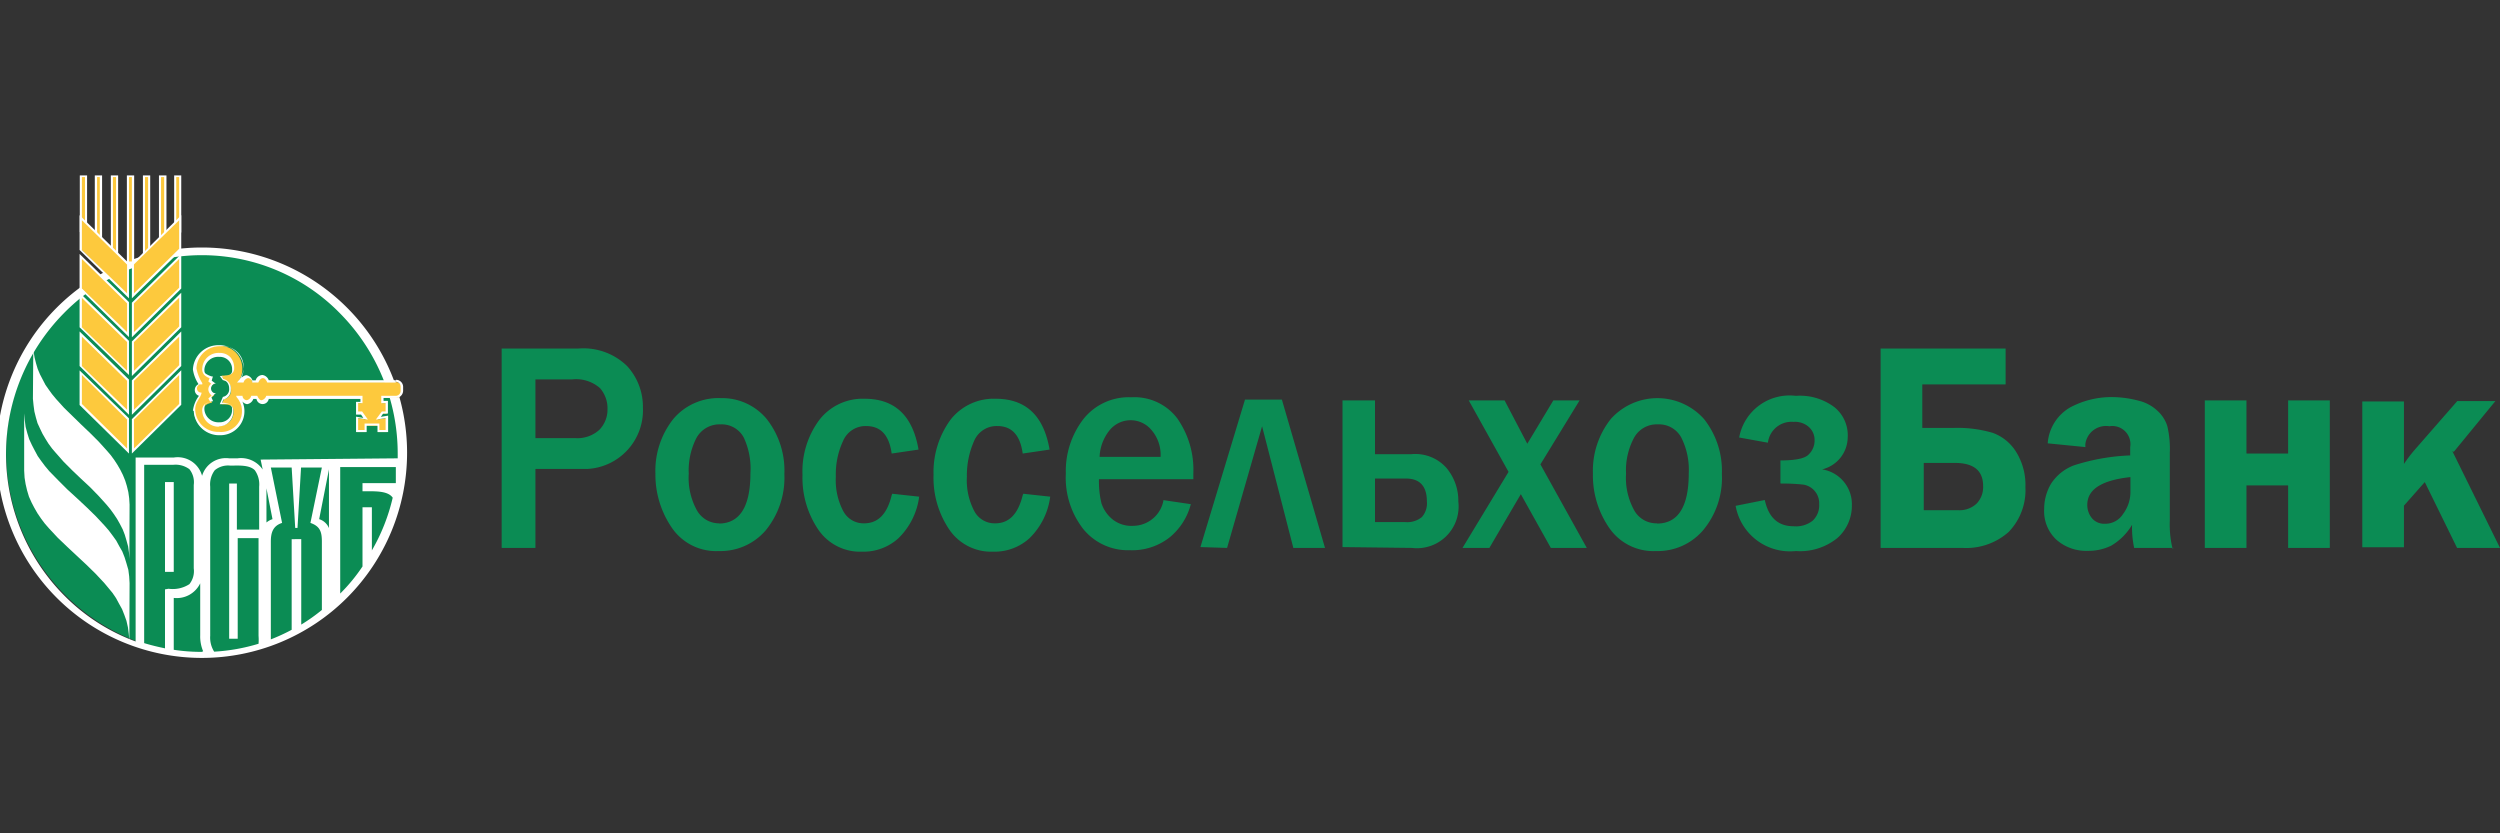 <svg id="Слой_1" data-name="Слой 1" xmlns="http://www.w3.org/2000/svg" viewBox="0 0 120 40"><rect x="0" y="0" width="120" height="40" fill="#333333" stroke="none"/><defs><style>.cls-1{fill:#0b8c54;}.cls-2{fill:#fff;}.cls-3{fill:#fdc93d;}</style></defs><title>Rosselhoz</title><g id="Page_1" data-name="Page 1"><g id="Layer_1" data-name="Layer 1"><path class="cls-1" d="M25.7,26.3H24.08V16.73h3.68a3,3,0,0,1,2.34.84,2.89,2.89,0,0,1,.76,2,2.82,2.82,0,0,1-2.68,2.94H25.7Zm0-5.27h1.92a1.56,1.56,0,0,0,1.15-.4,1.39,1.39,0,0,0,.39-1,1.47,1.47,0,0,0-.36-1,1.74,1.74,0,0,0-1.33-.42H25.7V21Zm8.8,5.42a2.57,2.57,0,0,1-2.26-1.13,4.51,4.51,0,0,1-.78-2.59,4,4,0,0,1,.86-2.62,2.83,2.83,0,0,1,2.28-1,2.78,2.78,0,0,1,2.2,1,4,4,0,0,1,.85,2.64,4,4,0,0,1-.89,2.7A2.86,2.86,0,0,1,34.5,26.45Zm0-1.32c1,0,1.52-.8,1.52-2.41A3.52,3.52,0,0,0,35.7,21a1.2,1.2,0,0,0-1.11-.63,1.26,1.26,0,0,0-1.16.65,3.41,3.41,0,0,0-.37,1.72,3.21,3.21,0,0,0,.4,1.77,1.22,1.22,0,0,0,1.09.61Zm8.33-1.43,1.29.14a3.39,3.39,0,0,1-1,2,2.49,2.49,0,0,1-1.74.64,2.43,2.43,0,0,1-2.11-1.07,4.43,4.43,0,0,1-.75-2.62,4.13,4.13,0,0,1,.82-2.65,2.63,2.63,0,0,1,2.16-1c1.45,0,2.31.81,2.59,2.44l-1.29.19c-.12-.88-.52-1.32-1.23-1.32a1.17,1.17,0,0,0-1.1.71,3.79,3.79,0,0,0-.35,1.72,3.18,3.18,0,0,0,.36,1.66,1.1,1.1,0,0,0,1,.58q1,0,1.32-1.35Zm6.29,0,1.29.14a3.39,3.39,0,0,1-1,2,2.49,2.49,0,0,1-1.74.64,2.43,2.43,0,0,1-2.11-1.07,4.43,4.43,0,0,1-.75-2.62,4.27,4.27,0,0,1,.82-2.65,2.63,2.63,0,0,1,2.16-1c1.45,0,2.31.81,2.59,2.44l-1.29.19c-.12-.88-.52-1.32-1.22-1.32a1.17,1.17,0,0,0-1.11.71,4.08,4.08,0,0,0-.35,1.72,3.18,3.18,0,0,0,.36,1.66,1.1,1.1,0,0,0,1,.58c.67,0,1.1-.45,1.32-1.35ZM55.8,24l1.36.2a3.05,3.05,0,0,1-1,1.58,2.9,2.9,0,0,1-1.92.63,2.77,2.77,0,0,1-2.23-1,4,4,0,0,1-.85-2.68A4.09,4.09,0,0,1,52,20.12a2.77,2.77,0,0,1,2.3-1.05,2.58,2.58,0,0,1,2.2,1,4.29,4.29,0,0,1,.78,2.66V23H52.75a4.53,4.53,0,0,0,.12,1.16,1.68,1.68,0,0,0,.52.76,1.45,1.45,0,0,0,1,.32A1.49,1.49,0,0,0,55.85,24Zm-.09-2.12a1.82,1.82,0,0,0-.44-1.24,1.3,1.3,0,0,0-2,0,2.17,2.17,0,0,0-.49,1.29h2.93Zm1.91,4.38,2.14-7.08h1.77L63.6,26.3H62.08l-1.5-5.84L58.9,26.3Zm6.82,0V19.22H66V21.8h1.75a2,2,0,0,1,1.68.66A2.45,2.45,0,0,1,70,24.08a2,2,0,0,1-1.75,2.22,1.85,1.85,0,0,1-.47,0ZM66,25.06h1.45a1.11,1.11,0,0,0,.8-.24,1,1,0,0,0,.24-.76c0-.73-.35-1.09-1-1.09H66ZM76.16,26.3H74.44L73,23.72,71.49,26.3H70.2l2.21-3.65L70.5,19.22h1.72l1.09,2.08,1.25-2.08h1.26l-1.88,3.07,2.22,4Zm3.33.15a2.57,2.57,0,0,1-2.26-1.13,4.43,4.43,0,0,1-.77-2.59,4,4,0,0,1,.86-2.62,3,3,0,0,1,4.47,0,4,4,0,0,1,.86,2.64,3.91,3.91,0,0,1-.9,2.7A2.86,2.86,0,0,1,79.49,26.45Zm.05-1.32c1,0,1.52-.8,1.52-2.41A3.42,3.42,0,0,0,80.7,21a1.21,1.21,0,0,0-1.12-.63,1.24,1.24,0,0,0-1.15.65,3.31,3.31,0,0,0-.38,1.72,3.21,3.21,0,0,0,.4,1.77,1.22,1.22,0,0,0,1.09.61Zm5.92-1.93V22.1c.72,0,1.18-.09,1.36-.29a.91.91,0,0,0,.28-.66.84.84,0,0,0-.27-.65,1,1,0,0,0-.74-.25,1.14,1.14,0,0,0-1.23,1h0L83.48,21a2.46,2.46,0,0,1,2.72-2,2.75,2.75,0,0,1,1.86.55A1.74,1.74,0,0,1,88.69,21a1.6,1.6,0,0,1-1.23,1.53,1.69,1.69,0,0,1,1.43,1.71,2.07,2.07,0,0,1-.69,1.58,2.84,2.84,0,0,1-2,.63,2.65,2.65,0,0,1-2.89-2.17l1.4-.28q.27,1.26,1.38,1.26A1.29,1.29,0,0,0,87,25a1,1,0,0,0,.32-.81.9.9,0,0,0-.22-.63.91.91,0,0,0-.55-.3,9.4,9.4,0,0,0-1.06-.05Zm4.81,3.1V16.73h6v1.72h-4v2.09h1.52a5.93,5.93,0,0,1,1.87.24,2.21,2.21,0,0,1,1.12.92,3,3,0,0,1,.44,1.68,2.89,2.89,0,0,1-.8,2.15,3.07,3.07,0,0,1-2.22.77Zm2.07-1.81H94a1.19,1.19,0,0,0,.88-.32,1.14,1.14,0,0,0,.31-.84c0-.74-.45-1.11-1.36-1.11H92.34Zm12,1.81h-1.9a4.59,4.59,0,0,1-.1-1.11,2.82,2.82,0,0,1-1,1,2.46,2.46,0,0,1-1.13.25,2.15,2.15,0,0,1-1.51-.54,1.87,1.87,0,0,1-.58-1.46,2.38,2.38,0,0,1,.33-1.22,2.25,2.25,0,0,1,1.09-.88,10,10,0,0,1,2.71-.48v-.4a.87.87,0,0,0-1-1,1,1,0,0,0-1.15.83.91.91,0,0,0,0,.17l-1.81-.18a2.17,2.17,0,0,1,1.07-1.72,4.21,4.21,0,0,1,2-.5,5.06,5.06,0,0,1,1.28.17,2,2,0,0,1,.94.51,1.66,1.66,0,0,1,.45.71,4.74,4.74,0,0,1,.12,1.3V25a5,5,0,0,0,.13,1.33Zm-2.08-3.4c-1.38.15-2.07.59-2.07,1.33a1,1,0,0,0,.22.64.76.76,0,0,0,.62.27,1,1,0,0,0,.87-.46,1.76,1.76,0,0,0,.36-1.13Zm3.57,3.4V19.22h2v2.55h2V19.22h2V26.3h-2v-3h-2v3Zm11.88-4.65L120,26.3h-2.06l-1.55-3.16-1,1.13v2h-2v-7h2v3a6.72,6.72,0,0,1,.56-.73l2-2.29h1.83l-2,2.44Z"/><path class="cls-1" d="M9.69,31.44A9.72,9.72,0,0,0,9.69,12h0a9.71,9.71,0,0,0,0,19.41Z"/><path class="cls-2" d="M9.69,11.88a9.85,9.85,0,1,0,9.85,9.85A9.85,9.85,0,0,0,9.69,11.88ZM7.92,28.29v2.83c-.34-.07-.67-.15-1-.25V22.31h1.4a1.12,1.12,0,0,1,.77.21,1,1,0,0,1,.21.76v4a1,1,0,0,1-.21.76,1.47,1.47,0,0,1-1,.22Zm1.77,3a8.76,8.76,0,0,1-1.35-.1V28.7A1.25,1.25,0,0,0,9.61,28v2.49a1.85,1.85,0,0,0,.14.77Zm2.68-5.87h-1V23.21H11v7.45h.41V25.83h1v4.69a2.41,2.41,0,0,1,0,.38,9.07,9.07,0,0,1-2.13.38,1.27,1.27,0,0,1-.19-.76V23.36a1.13,1.13,0,0,1,.22-.79,1,1,0,0,1,.75-.22c.36,0,.9-.05,1.17.22a1.17,1.17,0,0,1,.21.79v2.06Zm3.09,3.85a8.63,8.63,0,0,1-1,.71v-4.1H14v4.35a9,9,0,0,1-1,.46V26c0-.43.1-.76.54-.9L13,22.44h1l.17,2.9h.11l.17-2.9h1L14.9,25.1c.47.16.55.44.55.9v3.27Zm-2.67-4.19V23.44l.29,1.48A.83.83,0,0,0,12.79,25.08Zm3,.27a.74.74,0,0,0-.47-.43l.47-2.39ZM19,23.06v.13H17.4v.39h.24c.46,0,1,0,1.21.31a9.21,9.21,0,0,1-1,2.53V24.35H17.4v2.84a8.31,8.31,0,0,1-1.07,1.3V22.42H19Zm-6.49-1,.1.48A1.25,1.25,0,0,0,11.4,22H11a1.19,1.19,0,0,0-1.3.84,1.21,1.21,0,0,0-1.35-.88H6.51v8.83a9.35,9.35,0,0,1-3.46-2.24,9.63,9.63,0,0,1,0-13.5,9.27,9.27,0,0,1,13.11-.17l.17.17a9.57,9.57,0,0,1,2.76,6.75V22ZM7.92,27.45h.42V23.14H7.92Z"/><polygon class="cls-2" points="1.6 16.54 1.61 16.86 1.66 17.16 1.73 17.44 1.81 17.71 1.92 17.97 2.05 18.22 2.18 18.47 2.34 18.7 2.5 18.92 2.69 19.15 3.08 19.58 3.49 19.98 3.91 20.39 4.33 20.79 4.74 21.2 5.12 21.62 5.31 21.84 5.48 22.07 5.63 22.3 5.77 22.54 5.9 22.8 6.01 23.07 6.09 23.33 6.16 23.62 6.2 23.91 6.22 24.22 6.21 26.83 6.19 26.52 6.15 26.23 6.07 25.94 5.99 25.67 5.89 25.41 5.75 25.14 5.62 24.91 5.46 24.67 5.3 24.45 5.11 24.22 4.73 23.8 4.32 23.38 3.9 22.99 3.48 22.59 3.06 22.17 2.68 21.74 2.5 21.53 2.33 21.3 2.18 21.06 2.04 20.82 1.92 20.57 1.8 20.31 1.72 20.03 1.65 19.75 1.61 19.45 1.58 19.14 1.6 16.54"/><polygon class="cls-2" points="1.16 19.84 1.19 20.18 1.23 20.49 1.31 20.79 1.4 21.08 1.53 21.36 1.67 21.63 1.81 21.89 1.98 22.13 2.16 22.37 2.36 22.61 2.79 23.05 3.23 23.49 3.7 23.92 4.16 24.35 4.6 24.78 5.02 25.23 5.22 25.46 5.4 25.7 5.58 25.95 5.72 26.21 5.87 26.47 5.98 26.75 6.07 27.04 6.16 27.35 6.2 27.66 6.22 27.99 6.21 30.75 6.18 30.42 6.14 30.11 6.07 29.8 5.97 29.52 5.86 29.24 5.71 28.97 5.57 28.71 5.4 28.46 5.21 28.23 5.01 27.99 4.59 27.54 4.14 27.1 3.69 26.68 3.23 26.25 2.77 25.81 2.35 25.36 2.15 25.13 1.97 24.89 1.8 24.64 1.65 24.38 1.51 24.11 1.39 23.84 1.3 23.54 1.23 23.24 1.18 22.93 1.16 22.59 1.16 19.84"/><path class="cls-3" d="M19,18.34H12.87c-.07-.16-.16-.26-.27-.26s-.2.11-.26.26h-.22c-.06-.16-.15-.26-.26-.26s-.2.11-.26.26h-.18a1,1,0,0,0,.21-.63,1.08,1.08,0,0,0-1.05-1.11h-.06a1.17,1.17,0,0,0-1.21,1.11,1.93,1.93,0,0,0,.29.73.26.26,0,0,0-.2.25.24.24,0,0,0,.22.24c-.07.24-.31.42-.31.79a1.17,1.17,0,0,0,1.22,1.12h0a1.08,1.08,0,0,0,1.1-1.06v-.06a1.07,1.07,0,0,0-.2-.62h.17c.06.16.15.25.26.25s.2-.1.26-.25h.22c.06.16.16.25.26.25s.21-.1.27-.25h4.48v.25h-.21v.51h.21l.2.27-.41-.06v.67h.41v-.3h.6v.3h.41v-.67l-.41.06.2-.27h.21v-.51h-.21V19.1H19a.29.29,0,0,0,.29-.29h0v-.18a.29.29,0,0,0-.28-.29Zm-8.25-.08c.19,0,.34.2.34.45a.42.42,0,0,1-.34.45l-.11.25c.27,0,.57,0,.57.34a.65.65,0,0,1-.6.68h-.07a.73.73,0,0,1-.77-.68c0-.29.11-.34.41-.43l-.09-.18.19-.17a.28.28,0,0,1-.18-.27.31.31,0,0,1,.18-.28l-.16-.12.06-.18c-.3-.1-.41-.14-.41-.43a.74.74,0,0,1,.77-.69.65.65,0,0,1,.67.63v.06c0,.31-.26.34-.57.34Z"/><path class="cls-2" d="M9.26,19.72A1.47,1.47,0,0,1,9.55,19a.29.29,0,0,1-.2-.28.31.31,0,0,1,.18-.28,1.76,1.76,0,0,1-.27-.7,1.22,1.22,0,0,1,1.27-1.17h0a1.14,1.14,0,0,1,1.16,1.12v0a1.06,1.06,0,0,1-.17.57h0a.38.38,0,0,1,.3-.25.38.38,0,0,1,.3.25h.15A.35.35,0,0,1,12.6,18a.38.38,0,0,1,.3.25H19v.11H12.83c-.06-.14-.14-.22-.22-.21s-.15.07-.21.21h-.29c0-.14-.14-.22-.21-.21a.29.29,0,0,0-.21.21h-.31l.07-.09a1,1,0,0,0-.86-1.65,1.11,1.11,0,0,0-1.16,1.06h0a2,2,0,0,0,.28.71v.06h-.1a.2.2,0,0,0,0,.39h.06v.05c-.08.27-.31.43-.3.78a1.1,1.1,0,0,0,1.14,1.06h0a1,1,0,0,0,.86-1.65L11.33,19h.31a.22.22,0,0,0,.21.21.29.29,0,0,0,.21-.21h.29c.06.14.14.22.21.21a.31.31,0,0,0,.22-.21H17.4v.35h-.21v.4h.19l.28.39-.47-.07v.57h.31v-.31h.71v.31h.3v-.57l-.47.07.29-.39h.18v-.4H18.3V19H19a.24.24,0,0,0,.23-.25h0v-.18a.23.23,0,0,0-.22-.24h0v-.1a.34.34,0,0,1,.34.34h0v.18a.35.35,0,0,1-.34.35h-.6v.14h.21v.61h-.23l-.11.16.35-.06v.79h-.51v-.31H17.6v.31h-.51V20l.35.06-.11-.16h-.24v-.61h.21v-.14H12.9a.3.3,0,0,1-.35.24.3.3,0,0,1-.24-.24h-.15a.38.38,0,0,1-.3.25.36.36,0,0,1-.29-.25h0a1.15,1.15,0,0,1-1,1.74h0A1.22,1.22,0,0,1,9.3,19.72h0Zm1.27.76a.78.78,0,0,1-.82-.73.4.4,0,0,1,.1-.33.92.92,0,0,1,.28-.14L10,19.13l.16-.15A.39.39,0,0,1,10,18.7a.35.35,0,0,1,.14-.28L10,18.31l.06-.16A.64.64,0,0,1,9.81,18a.4.4,0,0,1-.1-.33.78.78,0,0,1,.82-.73.7.7,0,0,1,.53.21.77.77,0,0,1,.18.52A.32.32,0,0,1,11,18a1,1,0,0,1-.34.06l.06.13a.46.46,0,0,1,.36.49.47.47,0,0,1-.36.5l-.06.15a1,1,0,0,1,.33.06.34.34,0,0,1,.21.34.69.69,0,0,1-.19.51.64.64,0,0,1-.52.22Zm-.72-2.8c0,.15,0,.21.07.26a1.08,1.08,0,0,0,.29.13h.05l-.06.2.2.15h-.08a.25.25,0,0,0-.15.23.24.24,0,0,0,.15.22h.08l-.22.19.09.2h-.06a.76.76,0,0,0-.29.13c-.05,0-.07.11-.07.25a.67.67,0,0,0,.71.63h0a.59.59,0,0,0,.62-.56v-.07A.24.24,0,0,0,11,19.4a.92.92,0,0,0-.37,0h-.08l.15-.35h0a.37.37,0,0,0,.3-.4c0-.23-.14-.4-.3-.4h0l-.15-.2h.08A1,1,0,0,0,11,18a.22.22,0,0,0,.14-.24.59.59,0,0,0-.55-.63h-.07a.66.66,0,0,0-.71.61h0Z"/><polygon class="cls-3" points="6.38 20.12 6.38 21.65 8.65 19.41 8.65 17.9 6.38 20.12"/><path class="cls-2" d="M6.33,20.12h0L8.7,17.77v1.66L6.33,21.77Zm.1,1.41L8.6,19.39V18L6.43,20.14Z"/><polygon class="cls-3" points="6.38 14.53 6.38 16.06 8.65 13.83 8.65 12.31 6.38 14.53"/><path class="cls-2" d="M6.33,14.53h0L8.7,12.19v1.66L6.33,16.19Zm.1,1.41L8.6,13.81V12.43L6.43,14.56Z"/><polygon class="cls-2" points="4.55 11.64 4.55 8.42 4.79 8.42 4.79 8.5 4.79 8.42 4.9 8.42 4.9 11.64 4.55 11.64"/><polygon class="cls-3" points="6.38 16.4 6.38 17.93 8.65 15.69 8.65 14.17 6.38 16.4"/><path class="cls-2" d="M6.33,16.39h0L8.7,14.05v1.66L6.33,18.05Zm.1,1.41L8.6,15.67V14.29L6.43,16.42Z"/><polygon class="cls-2" points="5.32 12.24 5.32 8.42 5.57 8.42 5.57 8.5 5.57 8.42 5.67 8.42 5.67 12.24 5.32 12.24"/><polygon class="cls-3" points="4.79 8.5 4.66 8.5 4.66 11.56 4.79 11.56 4.79 8.5"/><polygon class="cls-3" points="5.57 8.5 5.42 8.5 5.42 12.16 5.57 12.16 5.57 8.5"/><polygon class="cls-2" points="6.09 12.64 6.09 8.42 6.33 8.42 6.33 8.5 6.33 8.42 6.44 8.42 6.44 12.64 6.09 12.64"/><polygon class="cls-3" points="6.38 18.26 6.38 19.79 8.65 17.55 8.65 16.03 6.38 18.26"/><path class="cls-2" d="M6.33,18.26h0L8.7,15.91v1.66L6.33,19.91Zm.1,1.41L8.6,17.53V16.16L6.43,18.28Z"/><polygon class="cls-3" points="6.33 8.5 6.19 8.5 6.19 12.55 6.33 12.55 6.33 8.5"/><polygon class="cls-2" points="6.86 12.31 6.86 8.42 7.11 8.42 7.11 8.5 7.11 8.42 7.21 8.42 7.21 12.31 6.86 12.31"/><polygon class="cls-3" points="6.15 20.12 6.15 21.65 3.88 19.41 3.88 17.9 6.15 20.12"/><path class="cls-2" d="M3.82,19.44V17.78l2.37,2.3h0v1.69Zm.11-.05L6.1,21.53V20.14L3.93,18v1.39Z"/><polygon class="cls-2" points="7.63 11.72 7.63 8.42 7.88 8.42 7.88 8.5 7.88 8.42 7.99 8.42 7.99 11.72 7.63 11.72"/><polygon class="cls-3" points="7.11 8.5 6.96 8.5 6.96 12.23 7.11 12.23 7.11 8.5"/><polygon class="cls-2" points="8.36 11.16 8.36 8.42 8.6 8.42 8.6 8.5 8.6 8.42 8.7 8.42 8.7 11.16 8.36 11.16"/><polygon class="cls-3" points="7.88 8.5 7.73 8.5 7.73 11.63 7.88 11.63 7.88 8.5"/><polygon class="cls-3" points="8.6 8.5 8.46 8.5 8.46 11.07 8.6 11.07 8.6 8.5"/><polygon class="cls-3" points="6.15 14.53 6.15 16.06 3.88 13.83 3.88 12.31 6.15 14.53"/><path class="cls-2" d="M3.82,13.85V12.19L6.19,14.5h0v1.68Zm.11,0L6.1,15.94V14.56L3.93,12.43v1.42Z"/><polygon class="cls-3" points="6.15 16.4 6.15 17.93 3.88 15.69 3.88 14.17 6.15 16.4"/><path class="cls-2" d="M3.82,15.71V14.05l2.37,2.31h0V18Zm.11,0L6.1,17.8V16.42L3.93,14.3v1.41Z"/><polygon class="cls-3" points="6.15 18.26 6.15 19.79 3.88 17.55 3.88 16.03 6.15 18.26"/><path class="cls-2" d="M3.82,17.57V15.91l2.37,2.31h0v1.69Zm.11,0,2.17,2.1V18.28L3.93,16.16v1.41Z"/><polygon class="cls-2" points="3.83 11.14 3.83 8.42 4.08 8.42 4.08 8.5 4.08 8.42 4.18 8.42 4.18 11.14 3.83 11.14"/><polygon class="cls-3" points="4.08 8.5 3.93 8.5 3.93 11.06 4.08 11.06 4.08 8.5"/><polygon class="cls-3" points="6.38 12.67 6.38 14.2 8.65 11.96 8.65 10.45 6.38 12.67"/><path class="cls-2" d="M6.33,12.67h0L8.7,10.33V12L6.33,14.32Zm.1,1.41L8.6,11.94V10.57L6.43,12.69Z"/><polygon class="cls-3" points="6.15 12.67 6.15 14.2 3.88 11.96 3.88 10.45 6.15 12.67"/><path class="cls-2" d="M3.82,12V10.33l2.37,2.31h0v1.68ZM3.93,12,6.1,14.08V12.7L3.93,10.57v1.37Z"/></g></g></svg>